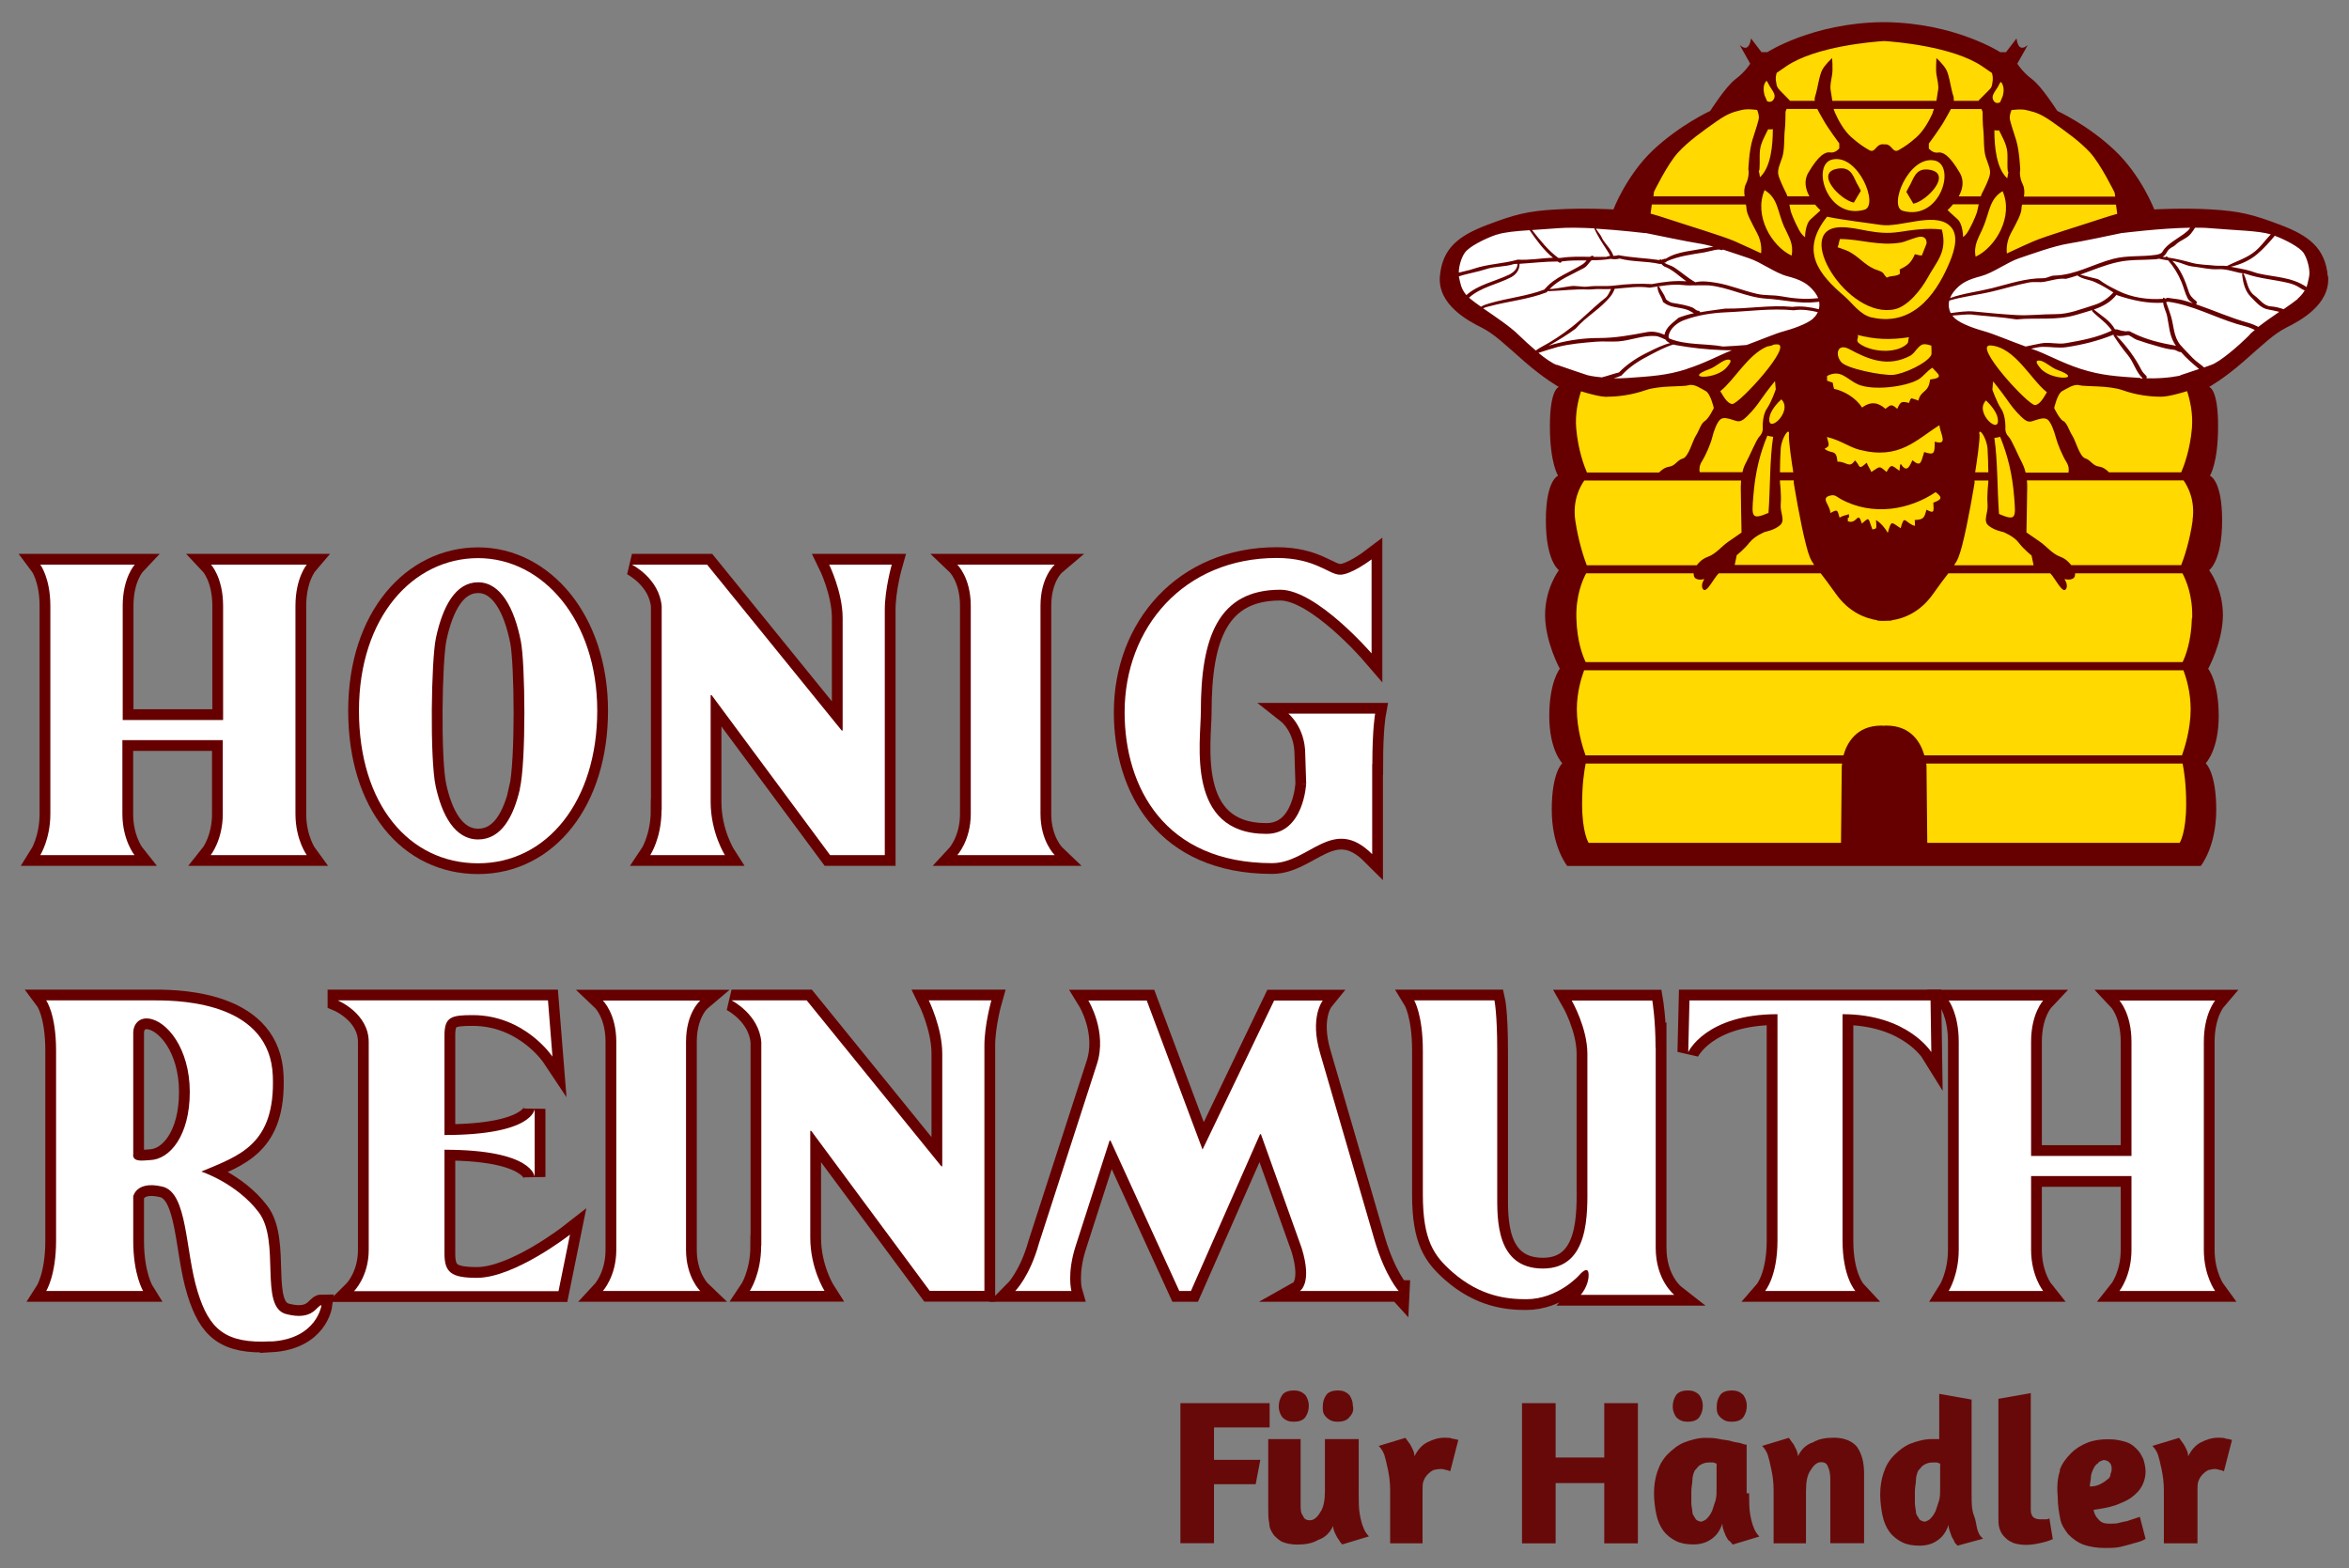 <?xml version="1.0" encoding="UTF-8"?>
<svg id="Ebene_1" data-name="Ebene 1" xmlns="http://www.w3.org/2000/svg" version="1.1" viewBox="0 0 151.62 101.23">
  <rect x="0" y="0" width="151.62" height="101.23" fill="#808080" stroke="none"/>
  <defs>
    <style>
      .cls-1, .cls-2, .cls-3, .cls-4 {
        stroke-width: 0px;
      }

      .cls-1, .cls-5 {
        fill: #ffd900;
      }

      .cls-2 {
        fill: #600;
      }

      .cls-5 {
        stroke: #600;
        stroke-width: 1.39px;
      }

      .cls-3 {
        fill: #fff;
      }

      .cls-4 {
        fill: #670909;
      }
    </style>
  </defs>
  <g>
    <path class="cls-4" d="M76.19,90.58h5.76v1.57h-3.59v2.09h2.99l-.3,1.57h-2.69v3.81h-2.17v-9.05Z"/>
    <path class="cls-4" d="M85.61,92.9h2.09v3.51c0,.52,0,.97.07,1.35s.15.67.22.82c.07.22.22.45.37.6l-1.72.52c-.07-.07-.15-.15-.22-.3-.07-.07-.15-.22-.22-.37-.07-.15-.15-.3-.15-.52-.22.45-.52.75-.97.9-.37.22-.82.3-1.35.3-.37,0-.67-.07-.9-.15-.22-.07-.45-.3-.6-.45-.15-.22-.3-.45-.3-.75-.07-.3-.07-.6-.07-.97v-4.49h2.09v4.19c0,.3,0,.6.15.75.07.22.22.3.45.3s.45-.15.67-.52c.22-.3.3-.82.3-1.35v-3.37h.07ZM84.26,91.48c-.15.22-.45.3-.75.3s-.52-.07-.75-.3c-.15-.22-.22-.45-.22-.67,0-.3.07-.52.22-.75.15-.22.45-.3.75-.3s.52.07.75.3c.15.22.22.45.22.67,0,.3-.07.52-.22.75ZM87.1,91.48c-.15.22-.45.3-.75.3s-.52-.07-.75-.3-.22-.45-.22-.67c0-.3.07-.52.22-.75.15-.22.45-.3.75-.3s.52.07.75.3c.15.22.22.45.22.67.07.3,0,.52-.22.75Z"/>
    <path class="cls-4" d="M92.49,94.92c-.15.07-.22.15-.3.22-.07.07-.22.22-.3.45-.07.15-.07.37-.07.6v3.44h-2.09v-3.44c0-.52-.07-.97-.15-1.35s-.15-.67-.22-.9c-.07-.22-.22-.45-.37-.6l1.72-.52c.07.07.15.22.22.3.07.07.15.22.22.37.07.15.15.3.15.52.22-.45.52-.75.82-.9s.67-.3,1.12-.3c.22,0,.37,0,.52.07.15,0,.3.07.37.07l-.52,2.02c-.07,0-.15-.07-.22-.07s-.22-.07-.37-.07c-.3,0-.45.07-.52.07Z"/>
    <path class="cls-4" d="M103.55,95.74h-3.14v3.89h-2.17v-9.05h2.17v3.51h3.14v-3.51h2.17v9.05h-2.17v-3.89Z"/>
    <path class="cls-4" d="M112.9,96.42c0,.52,0,.97.07,1.35s.15.67.22.82c.07.22.22.45.37.6l-1.72.52c-.07-.07-.15-.22-.3-.3-.07-.15-.15-.22-.22-.45-.07-.15-.15-.37-.15-.6-.15.45-.37.75-.67.97s-.67.37-1.2.37c-.45,0-.82-.07-1.12-.22-.3-.15-.6-.37-.82-.67-.22-.3-.37-.67-.45-1.05s-.15-.9-.15-1.35c0-.52.07-.97.22-1.42.15-.45.37-.82.67-1.12s.67-.6,1.05-.75.9-.3,1.35-.3c.3,0,.6,0,.9.07.3.07.6.07.82.15s.45.07.67.15c.15.07.3.07.3.07v3.14h.15ZM109.69,91.48c-.15.22-.45.3-.75.3s-.52-.07-.75-.3c-.15-.22-.22-.45-.22-.67,0-.3.07-.52.22-.75.15-.22.45-.3.75-.3s.52.07.75.3c.15.22.22.45.22.67,0,.3-.07.52-.22.75ZM110.21,97.99c.15-.15.22-.3.3-.45.07-.22.15-.45.22-.67.07-.22.07-.52.07-.82v-1.57c-.07,0-.15-.07-.22-.07h-.3c-.22,0-.37.07-.52.15s-.22.22-.37.37c-.07.15-.15.37-.15.6s-.07.45-.07.75v.75c0,.22.07.45.07.6s.15.3.22.45c.07.07.22.15.37.15.15-.07.22-.07.37-.22ZM112.53,91.48c-.15.22-.45.3-.75.3s-.52-.07-.75-.3-.22-.45-.22-.67c0-.3.07-.52.22-.75.15-.22.45-.3.75-.3s.52.07.75.3c.15.22.22.45.22.67,0,.3-.07.52-.22.75Z"/>
    <path class="cls-4" d="M118.14,99.63v-4.19c0-.3-.07-.6-.15-.75-.07-.22-.22-.3-.45-.3s-.45.15-.67.52c-.22.3-.3.75-.3,1.35v3.37h-2.09v-3.44c0-.52-.07-.97-.15-1.35s-.15-.67-.22-.9c-.07-.22-.22-.45-.37-.6l1.72-.52c.07.07.15.22.22.3.07.07.15.22.22.37.07.15.15.3.15.52.22-.45.52-.75.97-.9.37-.22.82-.3,1.35-.3.67,0,1.2.22,1.5.6.3.45.45.97.45,1.72v4.49h-2.17Z"/>
    <path class="cls-4" d="M126.36,99.78l-.07-.07c-.07-.07-.15-.15-.15-.22-.07-.15-.15-.22-.22-.45s-.15-.37-.15-.6c-.15.45-.37.75-.67.97s-.67.37-1.2.37c-.45,0-.82-.07-1.12-.22-.3-.15-.6-.37-.82-.67-.22-.3-.37-.67-.45-1.05s-.15-.9-.15-1.35c0-.52.07-.97.22-1.42.15-.45.37-.82.67-1.12s.67-.6,1.05-.75.9-.3,1.35-.3h.52v-2.92l2.09.37v6.13c0,.52,0,.97.15,1.35s.15.67.22.9.15.37.22.45l.15.15-1.65.45ZM124.64,97.99c.15-.15.22-.3.3-.45.07-.22.15-.45.22-.67s.07-.52.07-.82v-1.57c-.07,0-.15-.07-.22-.07h-.3c-.22,0-.37.07-.52.15s-.22.22-.37.37c-.07.15-.15.37-.15.6s-.07.45-.07.75v.75c0,.22.07.45.07.6s.15.3.22.45c.07.07.22.15.37.15.15-.07.22-.07.37-.22Z"/>
    <path class="cls-4" d="M129.88,99.56c-.22-.07-.37-.22-.52-.37s-.22-.3-.3-.52c-.07-.22-.07-.45-.07-.67v-7.7l2.09-.37v7.55c0,.22.07.37.15.45.07.07.22.15.45.15h.3c.15,0,.22,0,.3-.07l.22,1.35c-.15.07-.37.15-.67.22-.3.07-.67.15-1.05.15s-.67-.07-.9-.15Z"/>
    <path class="cls-4" d="M132.94,94.92c.15-.45.45-.82.75-1.12s.67-.52,1.05-.67c.37-.15.82-.22,1.35-.22.45,0,.75.07,1.05.15s.52.22.75.45.3.37.45.67c.07.22.15.52.15.82s-.07.6-.22.9c-.15.3-.37.52-.67.75s-.67.37-1.05.52c-.45.15-.9.22-1.42.3.07.3.15.45.37.67s.45.22.75.22c.22,0,.37,0,.6-.07s.45-.07.6-.15c.22-.07.45-.15.67-.22l.37,1.42c-.22.15-.52.22-.82.3-.22.07-.52.15-.82.22-.3.07-.67.07-.97.07-.52,0-.97-.07-1.42-.22-.37-.15-.67-.37-.97-.67-.22-.3-.45-.6-.52-1.05-.07-.37-.15-.82-.15-1.35-.07-.75,0-1.27.15-1.72ZM135.41,94.47c-.15.07-.22.22-.3.37-.07.15-.15.37-.15.52,0,.22-.07.37-.07.6.3,0,.52-.07.67-.15s.3-.15.45-.3c.15-.07.22-.22.22-.37.07-.15.07-.22.07-.37s-.07-.3-.15-.37c-.07-.07-.22-.15-.37-.15-.15.07-.3.07-.37.22Z"/>
    <path class="cls-4" d="M142.51,94.92c-.15.07-.22.15-.3.22-.07.07-.22.22-.3.45-.07.15-.07.37-.07.6v3.44h-2.17v-3.44c0-.52-.07-.97-.15-1.35s-.15-.67-.22-.9c-.07-.22-.22-.45-.37-.6l1.72-.52c.07.07.15.22.22.3s.15.22.22.37.15.3.15.52c.22-.45.52-.75.82-.9s.67-.3,1.12-.3c.22,0,.37,0,.52.07.15,0,.3.07.37.07l-.52,2.02c-.07,0-.15-.07-.22-.07s-.22-.07-.37-.07c-.22,0-.3.07-.45.07Z"/>
  </g>
  <g>
    <path class="cls-1" d="M141.32,55.09h-39.57s-.79-3-.32-4.89c.47-1.89-1.26-3.47-.63-5.05.63-1.58.47-3.31.32-3.94-.16-.63-.79-2.05-.32-2.68.47-.63.79-1.42.47-2.68-.32-1.26,0-4.89-.16-6.15-.16-1.26-.16-3.47,0-3.94.16-.47,1.58-9.46,1.58-9.46l3-2.52s1.1-3.47,2.05-4.1c.95-.63,4.26-3.78,4.89-4.1.63-.32,3-2.52,3-2.52,0,0,6.15-1.26,6.94-.95.79.32,4.89.95,5.68,1.42.79.47,2.68,1.89,3.31,2.84.63.95,2.21,2.05,2.21,2.05,0,0,1.73.63,2.36,1.42.63.79,2.52,3.94,2.52,3.94l2.52,8.83s.63,2.36.79,3.78c.16,1.42.16,4.26.16,4.26,0,0,.95,1.58.63,3.15-.32,1.58-.63,3.15-.63,3.15,0,0,1.1,2.36.95,3.31-.16.95-1.1,3.15-1.1,3.15l.63,3.15-.63,3.15.47,3.63-1.1,1.73Z"/>
    <path class="cls-3" d="M96.86,14.62c.21-.04.37.05.58,0,.58-.16,1.16-.11,1.73-.21.16,0,.26-.11.42-.11,1.63.05,3.21-.26,4.89.05.16.05.32.16.47.16.68.11,1.37.05,2.05.16.21.05.42.16.63.21.89.11,1.73.26,2.52.68.21.05.47.05.68.11,1.1.32,2.1.63,3.15,1.05.63.26,1.31.42,1.95.79.79.47,1.58.84,2.15,1.58.37.47.21,1.16.16,1.79,0,.42-.32.74-.58.84-.79.21-1.58-.05-2.36.1-1.31.21-2.42.79-3.68,1.1-.53.1-1,.37-1.42.68-1.05.68-2.1.95-3.26,1.16-1.52.32-2.94.21-4.41.11-.42,0-.84-.11-1.21-.32-1.1-.58-2.1-1.05-3.21-1.73-.47-.32-.63-.84-1.05-1.21-.37-.21-.63-.47-1-.68-.74-.58-1.52-1-2.05-1.79-.58-.74-.37-1.68-.26-2.52,0-.21.26-.37.42-.53.68-.79,1.63-1.26,2.68-1.47Z"/>
    <path class="cls-3" d="M146.47,14.62c-.21-.04-.37.05-.58,0-.58-.16-1.16-.11-1.73-.21-.16,0-.26-.11-.42-.11-1.63.05-3.21-.26-4.89.05-.16.05-.31.16-.47.16-.68.11-1.37.05-2.05.16-.21.05-.42.16-.63.21-.89.11-1.73.26-2.52.68-.21.05-.47.05-.68.11-1.1.32-2.1.63-3.15,1.05-.63.26-1.31.42-1.95.79-.79.47-1.58.84-2.15,1.58-.37.47-.21,1.16-.16,1.79,0,.42.32.74.58.84.79.21,1.58-.05,2.36.1,1.31.21,2.42.79,3.68,1.1.53.1,1,.37,1.42.68,1.05.68,2.1.95,3.26,1.16,1.52.32,2.94.21,4.41.11.42,0,.84-.11,1.21-.32,1.1-.58,2.1-1.05,3.21-1.73.47-.32.63-.84,1.05-1.21.37-.21.63-.47,1-.68.74-.58,1.52-1,2.05-1.79.58-.74.37-1.68.26-2.52,0-.21-.26-.37-.42-.53-.68-.79-1.63-1.26-2.68-1.47Z"/>
    <g>
      <path class="cls-2" d="M122.61,14.97c-1.59.25-2.67-.34-3.85-.3-3.1.11.5,5.99,3.55,5.29.87-.2,1.72-1.31,2.12-2.04.56-1.03,1.29-1.66.91-3.1-.93-.13-2.01.04-2.72.15ZM124.35,15.73l-.3.76c-.12.01-.29-.04-.45-.08-.24.55-.45.73-.98.98,0,.03.02.29,0,.3-.3.18-.54.08-.83.23-.26-.23-.15-.33-.53-.45-.79-.25-1.11-.74-1.74-1.13-.3-.19-.51-.23-.91-.38.1-.24.07-.3.15-.53,1.35,0,2.47.47,3.93.23.26-.04,1.01-.38,1.28-.38.45,0,.38.45.38.45Z"/>
      <path class="cls-2" d="M123.2,12.09c-.05.08-.15.3-.15.3,0,0,.42.7.45.76.88-.17,2.54-1.93,1.06-2.19-.98-.17-1.04.66-1.36,1.13Z"/>
      <path class="cls-2" d="M119.66,13.08c.04-.06.44-.76.45-.76,0,0-.1-.22-.15-.3-.32-.48-.38-1.31-1.36-1.13-1.49.26.18,2.02,1.06,2.19Z"/>
      <path class="cls-2" d="M150.25,17.83c-.16-1.84-1.26-2.63-3.05-3.31-1.79-.68-2.63-.89-4.47-1-1.84-.11-3.68,0-3.68,0,0,0-.84-2.21-2.58-3.84-1.73-1.63-3.68-2.52-3.68-2.52,0,0-1-1.58-1.63-2.05-.63-.47-.95-1-.95-1l.68-1.21s-.26.26-.47.16c-.21-.1-.26-.58-.26-.58l-.68.89h-.37s-2.9-1.88-7.41-1.94h0s-.07,0-.11,0c-.04,0-.07,0-.11,0h0c-4.5.06-7.41,1.94-7.41,1.94h-.37l-.68-.89s-.05.47-.26.58c-.21.11-.47-.16-.47-.16l.68,1.21s-.32.53-.95,1c-.63.47-1.63,2.05-1.63,2.05,0,0-1.94.89-3.68,2.52-1.73,1.63-2.57,3.84-2.57,3.84,0,0-1.84-.11-3.68,0-1.84.1-2.68.32-4.47,1-1.79.68-2.89,1.47-3.05,3.31-.16,1.84,1.84,2.89,2.68,3.31.84.42,1.52,1.1,2.79,2.21,1.26,1.1,2.21,1.63,2.21,1.63,0,0-.58.11-.58,2.52s.53,3.21.53,3.21c0,0-.79.26-.79,2.89s.84,3.21.84,3.21c0,0-.89,1.16-.89,2.89s.95,3.47.95,3.47c0,0-.68.84-.68,3.05s.84,3.05.84,3.05c0,0-.68.58-.68,3s1,3.63,1,3.63h40.89s1-1.21,1-3.63-.68-3-.68-3c0,0,.84-.84.84-3.05s-.68-3.05-.68-3.05c0,0,.95-1.73.95-3.47s-.89-2.89-.89-2.89c0,0,.84-.58.84-3.21s-.79-2.89-.79-2.89c0,0,.53-.79.53-3.21s-.58-2.52-.58-2.52c0,0,.95-.53,2.21-1.63,1.26-1.1,1.95-1.79,2.79-2.21.84-.42,2.84-1.47,2.68-3.31ZM141.68,14.7c.35,0,.67,0,.95.03,1.8.15,3.14.16,3.94.4-.39.4-.69.88-1.18,1.22-.53.37-1.1.54-1.65.82-.24-.03-.49,0-.74-.02-.53-.06-1.04-.05-1.55-.19-.5-.14-.99-.26-1.49-.33-.03-.02-.05-.04-.08-.06-.02-.02-.06-.02-.08,0,0,0-.01.02-.01.03-.07,0-.14-.02-.2-.02.05-.03.11-.07.15-.12.11-.11.15-.27.28-.38.12-.11.29-.16.4-.27.3-.31.72-.39.99-.72.1-.13.2-.26.28-.4ZM124.35,32.89c-.15.57-.19.64-.76.68,0,.05.03.35,0,.38-.67-.22-.65-.79-.91.15-.63-.41-.59-.54-.83.3-.17-.31-.43-.62-.76-.83,0,.14.05.4,0,.53-.01.03-.23.08-.23.08-.29-.72-.15-.86-.68-.38-.28-.9-.29.08-.91-.15,0,0,0-.22,0-.23.13.06.06-.17.07-.23-.12.07-.38.07-.6.23-.15-.53-.13-.55-.6-.3.02-.48-.68-.98,0-1.13.32-.08.42.09.68.23,2.07,1.13,4.45.68,6.12-.45.44.34.43.46-.15.68.04.62.05.71-.45.45ZM124.88,28.5c0,.8-.03.89-.68.68-.21.63-.19,1.01-.76.53-.23.51-.39.78-.76.23-.08.17-.04.27-.08.45-.5-.37-.53-.46-.83.08-.49-.43-.41-.37-.98,0-.06-.16-.24-.42-.3-.6-.58.52-.38.21-.76-.15-.37.55-.5.08-1.13.08-.07-.85-.37-.45-.83-.83.36-.19.29-.21.15-.76.87.2,1.42.65,2.12.83,2.56.65,3.63-.64,5.14-1.59.06.56.6,1.33-.3,1.06ZM115.74,30.49h-.85c0-.47.02-1.11.05-1.52.05-.74.58-1.42.53-.95-.04.38.19,1.91.28,2.47ZM114.22,26.91c.07-.4.48-.88.76-1.13.8.79-.99,2.35-.76,1.13ZM114.45,28.2c-.23,1.51-.18,3.3-.3,4.91-1.12.48-1.08.23-.98-1.06.12-1.55.42-2.75.91-3.93.06.04.36.07.38.08ZM111.8,26.08c-.33-.04-.59-.55-.76-.83.9-.7,1.78-2.36,3.02-2.88.1-.02.21-.04.31-.07.03,0,.05-.02.07-.04.08-.02.15-.03.23-.03,1.2-.09-2.45,3.91-2.87,3.85ZM110.36,23.82c.38-.14.82-.57,1.13-.6.44-.05.07.36,0,.45-.66.88-2.96.8-1.13.15ZM108.89,23.82c-1.31.42-2.31.47-3.84.58-.32.02-.62.03-.89.02.17-.05.33-.1.49-.17.52-.57,1.16-.98,1.85-1.33.5-.26.98-.52,1.51-.68.06.02.12.03.17.04,1.01.18,1.96.28,2.95.32.22.01.44.01.66.01-.85.33-1.73.83-2.9,1.2ZM103.74,25.61c.68,0,1.58-.11,2.47-.42.89-.32,2.42-.21,2.78-.32.37-.11.79.21,1.1.37.32.16.53,1.1.53,1.1,0,0-.32.68-.58.84-.26.16-.37.63-.58.95-.21.32-.47,1.37-.84,1.47-.37.1-.47.47-.89.53-.28.04-.52.24-.64.37h-4.66c-.18-.42-.57-1.45-.69-2.84-.08-.92.11-1.78.31-2.4.45.14,1.22.36,1.69.36ZM109.84,29.81c.26-.42.58-1.16.68-1.58.1-.42.32-1,.53-1.16.21-.16.53-.05.84.05.32.11.47.16.89-.26.42-.42.58-.63.95-1.16.37-.53.84-1.1.84-1.1l.05.53s-.26.79-.58,1.26c-.32.47-.26,1.31-.26,1.31,0,0,0,.26-.21.47-.21.21-.63,1.26-.89,1.73-.1.18-.17.38-.21.58h-2.76c-.03-.14-.04-.4.13-.68ZM112.94,35.01c.32-.42,1-.68,1-.68,0,0,.58-.1.95-.42.37-.32,0-.79.05-1.37.05-.58-.05-1.42-.05-1.42,0,0,0-.04,0-.11h.89v.16s.42,2.58.79,3.99c.18.71.29.97.53,1.31h-5.13l.13-.63s.53-.42.84-.84ZM117.04,20.56c-.42.37-1.37.68-1.95.84-.46.12-1.48.55-2.35.87-.51.05-1.01.07-1.52.1-1.15-.21-2.38-.07-3.48-.52l-.02-.03s0-.05-.02-.07v-.07s0,0,0,0c.09-.48.56-.85.99-1.01.88-.33,1.81-.47,2.74-.51,1.45-.06,2.9-.27,4.35-.13.53-.08,1.04,0,1.55.12-.07.16-.17.3-.3.4ZM111.1,16.15s.08,0,.11-.04c.63.2,1.25.42,1.68.56.79.26,1.68.95,2.47,1.16.79.21,1.31.42,1.79,1.05.09.12.16.25.21.37-.05,0-.09,0-.14.01-.77.08-1.5,0-2.29-.14-.52-.09-1-.03-1.52-.15-.93-.21-1.73-.57-2.66-.72-.44-.07-.89-.13-1.32-.03-.49-.27-.88-.64-1.37-.96-.2-.13-.45-.17-.64-.3.03,0,.05-.02.08-.02.04,0,.06-.03.08-.07.77-.34,1.59-.44,2.44-.58.23-.04.43-.11.66-.15.14-.02.28-.06.42,0ZM127.97,14.76c.47-1.07.41-1.88,1.29-2.42.72,1.63-.44,3.62-1.74,4.23-.14-.75.18-1.19.45-1.81ZM126.97,15.04c-.16.21-.26.26-.26.26,0,0,0-.84-.37-1.16-.37-.32-.63-.58-.63-.58,0,0,.16-.14.35-.37h1.66c-.04.2-.08.39-.12.53-.1.32-.47,1.1-.63,1.31ZM128.44,11.26c-.05.32-.37.95-.53,1.26-.02.05-.04.1-.06.16h-1.42c.24-.44.38-.99.07-1.52-.68-1.16-1.1-1.37-1.42-1.31-.32.05-.58-.26-.58-.26v-.32s.74-1,1-1.47c.12-.22.29-.49.42-.76h1.98l.07.18s0,.84.05,1.21c.05.37,0,1.26.16,1.73.16.47.32.79.26,1.1ZM122.82,13.61c-.95-.27.37-3.58,2.04-3.25,1.43.28.4,3.93-2.04,3.25ZM124.76,7.27c-.21.47-.58,1.16-1.05,1.58-.47.42-.79.63-1.16.84-.37.21-.42-.32-.79-.37-.06,0-.11,0-.16,0-.05-.01-.1-.02-.16,0-.37.05-.42.58-.79.37-.37-.21-.68-.42-1.16-.84-.47-.42-.84-1.1-1.05-1.58-.03-.07-.06-.15-.09-.24h6.48c-.03.08-.05.16-.09.24ZM120.34,13.54c-2.44.68-3.47-2.97-2.04-3.25,1.67-.33,2.99,2.98,2.04,3.25ZM118.72,9.26v.32s-.26.32-.58.26c-.32-.05-.74.16-1.42,1.31-.31.53-.17,1.08.07,1.52h-1.42c-.02-.06-.04-.11-.06-.16-.16-.32-.47-.95-.53-1.26-.05-.32.1-.63.26-1.1.16-.47.11-1.37.16-1.73.05-.37.05-1.21.05-1.21l.07-.18h1.98c.13.27.3.54.42.76.26.47,1,1.47,1,1.47ZM117.51,13.57s-.26.26-.63.58c-.37.32-.37,1.16-.37,1.16,0,0-.1-.05-.26-.26-.16-.21-.53-1-.63-1.31-.05-.14-.08-.33-.12-.53h1.66c.19.23.35.37.35.37ZM115.19,14.69c.28.63.6,1.06.45,1.81-1.3-.61-2.45-2.6-1.74-4.23.88.54.81,1.35,1.28,2.42ZM119.89,21.62c1.13.29,2.08.34,3.33.15-.09.25,0,.31-.15.45-.74.66-2.41.49-3.1-.08-.22-.18.06-.39-.08-.53ZM123.37,22.91c.23-.13.46-.62.76-.68.21-.04.42.06.53.08,0,0,.03.54,0,.6-.26.53-1.78,1.24-2.49,1.29-.74.04-2.99-.41-3.33-.83-.42-.52-.22-1.24.53-.83,1.16.62,2.48,1.24,4.01.38ZM119.89,24.8c1,.45,3.11.17,3.93-.3.35-.21.54-.54.91-.76.31.38.83.64-.15.76-.1.89-.57.64-.76,1.36-.14-.07-.46-.15-.45-.15-.07.05-.12.22-.15.3-.5-.12-.54-.09-.76.38-.36-.31-.4-.29-.76,0-.44-.38-.9-.53-1.51-.08-.42-.66-1.2-1.08-1.81-1.21-.16-.59.06-.3-.45-.53,0-.03.01-.3,0-.3.89-.46,1.26.21,1.97.53ZM107.5,17.23c.52.22.89.61,1.35.93-.74-.06-1.5.04-2.23.18-.8-.05-1.58-.01-2.39.09-.58.08-1.14-.01-1.73.07-.39.05-.77-.09-1.17-.02-.31.05-.59.09-.89.14-.14.02-.28.04-.42.04.61-.63,1.44-.93,2.22-1.36.22-.12.32-.35.49-.5.41,0,.82-.02,1.23-.09.19.03.39.04.58-.02.85.23,1.7.15,2.59.35.04,0,.07,0,.11,0,.07.09.17.16.26.2ZM104.27,18.64c.74-.06,1.47-.18,2.21-.07.72-.1,1.43-.25,2.15-.17.25.03.5.03.75.02.03.01.06.01.08,0,.27,0,.54-.01.81,0,1.29.11,2.45.78,3.75.86,1.07.06,2.11.35,3.2.22.07,0,.14-.02.2-.02.03.17.02.33-.02.48-.56-.14-1.13-.22-1.71-.15-1.44-.14-2.88.14-4.32.11-.55.08-1.09.14-1.64.24,0-.05-.05-.09-.1-.1-.16,0-.24-.14-.37-.2-.42-.17-.86-.23-1.32-.31-.11-.02-.2-.08-.29-.14l-.1-.07-.04-.08h0c-.09-.26-.27-.47-.39-.71-.01-.04-.06-.06-.1-.05-.04.01-.06.06-.05.1l.02-.03c.02.33.25.58.34.88h0s.02.06.04.07l.05.03c.49.38,1.17.24,1.7.55.07.04.14.09.22.12-.34.07-.67.17-.99.29-.35.31-.83.61-.91,1.1-.36-.15-.74-.25-1.14-.17-1.06.2-2.04.38-3.08.38-.94,0-1.85.12-2.78.36-.17.04-.33.09-.49.15.6-.35,1.2-.7,1.76-1.12.67-.79,1.6-1.26,2.26-2.1.11-.14.2-.32.27-.49ZM120.8,20.49c-.74-.17-1.24-.93-1.74-1.36-1.64-1.41-2.92-2.89-1.13-5.14,1.19.24,2.5.38,3.48.53,1.24.18,3.36-.82,4.38,0,.7.56.37,1.62.08,2.34-.68,1.66-2.15,4.3-5.06,3.63ZM125.83,19.4c.91-.27,1.84-.36,2.79-.59.8-.19,1.51-.41,2.32-.57.35-.07.68.01,1.02-.05.48-.09.91-.24,1.39-.19.25-.06.5-.14.74-.22h0c.34.26.77.26,1.13.43.42.19.81.42,1.19.67-.33.36-.73.65-1.21.8-.85.26-1.66.61-2.55.6-.82,0-1.65.1-2.47.06-.92-.05-1.83-.14-2.76-.23-.51-.05-1.01.04-1.51.1-.12-.24-.16-.52-.09-.81ZM127.35,20.32c.95.1,1.88.15,2.81.3,1.29-.13,2.59.09,3.87-.3.33-.1.67-.19,1-.3.01.04.02.08.04.1.42.42.91.72,1.24,1.22-.94.45-1.92.63-2.95.81-.55.1-1.08-.09-1.64.02-.34.06-.65.14-.97.2-.92-.33-2.11-.83-2.62-.97-.58-.16-1.52-.47-1.94-.84-.06-.06-.12-.12-.17-.19.44-.02.89-.1,1.33-.06ZM132.12,25.32c-.17.28-.43.79-.76.83-.42.05-4.08-3.94-2.87-3.85,1.58.12,2.59,2.21,3.63,3.02ZM131.67,23.28c.31.03.75.47,1.13.6,1.82.65-.47.73-1.13-.15-.07-.09-.44-.5,0-.45ZM128.19,25.85c.27.25.68.73.75,1.13.23,1.21-1.55-.34-.75-1.13ZM129.1,28.19c.48,1.18.79,2.38.91,3.93.1,1.29.14,1.54-.98,1.06-.12-1.62-.08-3.4-.3-4.91.02,0,.32-.04.38-.08ZM127.76,28.02c-.05-.47.47.21.53.95.03.42.04,1.05.05,1.52h-.85c.09-.56.32-2.09.28-2.47ZM126.66,35.17c.37-1.42.79-3.99.79-3.99v-.16h.89c0,.07,0,.11,0,.11,0,0-.1.84-.05,1.42.05.58-.31,1.05.05,1.37.37.32.95.42.95.42,0,0,.68.26,1,.68.31.42.84.84.84.84l.13.63h-5.13c.24-.34.34-.61.53-1.31ZM130.54,29.92c-.26-.47-.68-1.52-.89-1.73-.21-.21-.21-.47-.21-.47,0,0,.05-.84-.26-1.31-.31-.47-.58-1.26-.58-1.26l.05-.53s.47.58.84,1.1c.37.53.53.74.95,1.16.42.42.58.37.89.26.32-.1.63-.21.84-.05.21.16.42.74.53,1.16.11.42.42,1.16.68,1.58.18.28.16.54.13.68h-2.76c-.05-.2-.12-.4-.21-.58ZM133.17,27.18c-.26-.16-.58-.84-.58-.84,0,0,.21-.95.53-1.1.31-.16.74-.47,1.1-.37.37.1,1.89,0,2.79.32.89.32,1.79.42,2.47.42.46,0,1.23-.22,1.69-.36.2.62.39,1.48.31,2.4-.12,1.39-.51,2.42-.69,2.84h-4.66c-.12-.13-.36-.33-.64-.37-.42-.05-.53-.42-.89-.53-.37-.11-.63-1.16-.84-1.47-.21-.32-.32-.79-.58-.95ZM138.16,24.4c-1.52-.1-2.52-.16-3.84-.58-1.31-.42-2.26-1-3.21-1.31,0,0-.01,0-.02,0,.25-.04.49-.12.75-.12.52-.01,1.03.1,1.55.02,1.06-.16,2.05-.41,3.04-.81-.01.02-.01.05,0,.07.28.43.57.84.91,1.25.4.48.52,1.1.97,1.51-.05,0-.1,0-.16,0ZM136.52,21.27c-.31-.58-.89-.89-1.37-1.29.56-.19,1.08-.46,1.46-.95,0,0,0,0,0,0,.02.01.03.02.05.03.95.32,1.96.55,2.97.48,0,.06.01.13.03.19.06.24.17.44.22.68.13.62.14,1.21.47,1.76.03.06.07.11.11.16-.02,0-.05-.01-.07-.02-.96-.17-1.88-.39-2.73-.82l-.19-.1s-.04-.01-.06-.01h-.15s-.05.02-.08.02c-.02-.02-.05-.03-.07-.03-.21.01-.39-.13-.59-.11ZM139.72,19.28h0s0-.02,0-.02c0-.03-.04-.04-.07-.04-.03,0-.04.04-.04.07-.98.07-2.02-.08-2.9-.52-.34-.17-.66-.33-.99-.55-.13-.09-.24-.19-.38-.22-.36-.09-.72-.17-1.07-.27.79-.28,1.56-.62,2.43-.81.81-.18,1.59-.12,2.4-.18.08,0,.17-.02.25-.04.2.05.4.08.6.11.36.42.65.89.86,1.4.14.34.22.7.39,1.04.07.15.21.23.34.33-.2-.07-.4-.13-.61-.19-.32-.09-.64-.1-.97-.16h-.08s-.05.02-.06.03l-.08.02ZM137.01,15.04s2.44-.31,4.36-.34c-.04.07-.09.13-.15.19-.42.38-.93.61-1.35,1-.11.1-.21.22-.29.36-.08.14-.27.17-.42.2-.93.14-1.84.02-2.76.26-1.3.34-2.45,1.05-3.8,1.08-.24,0-.46.17-.71.17-1.13-.01-2.19.36-3.3.64-.93.23-1.85.33-2.72.64.05-.12.11-.24.2-.36.47-.63,1-.84,1.79-1.05.79-.21,1.68-.89,2.47-1.16.79-.26,2.21-.79,3.21-.95.83-.13,2.81-.55,3.47-.69h0ZM136.67,13.8c-.27.07-.64.19-1.14.35-1.1.37-3.52,1.1-4.26,1.42-.74.32-1.73.79-1.73.79,0,0-.11-.63.26-1.31.37-.68.68-1.26.68-1.58,0-.07.01-.16.04-.26h6.06l.08.6ZM129.81,7.11s.63-.1,1,0c.37.11.74.11,1.63.74.89.63,1.79,1.26,2.47,2,.68.74,1.58,2.58,1.58,2.58l.04.26h-5.89c.04-.27.04-.55-.08-.79-.26-.53-.16-.95-.16-.95,0,0-.05-1.21-.26-1.89-.21-.68-.42-1.26-.42-1.47s.11-.47.11-.47ZM129.56,9.77c.05.38-.04,1.3.08,1.36-.03.02-.06.34-.08.38-.69-.63-.83-2-.83-3.1.05,0,.27.03.3,0,.19.4.47.85.53,1.36ZM128.9,5.7c.21-.32.21-.58.36-.24.15.34,0,.77,0,.77l-.16.37s-.26.16-.42-.1c-.16-.26,0-.47.21-.79ZM114.67,4.71c.18-.13.39-.27.64-.44,1.91-1.29,5.63-1.58,6.31-1.62.67.04,4.4.34,6.31,1.62.25.17.46.31.64.44.05.15.07.32.05.51-.05.37-.05.42-.32.68-.26.26-.58.58-.58.58v.03s-.92,0-.92,0h-.69c.01-.1,0-.2-.02-.29-.16-.42-.26-1.37-.47-1.73-.21-.37-.63-.74-.63-.74,0,0-.05.74,0,1.05.05.32.16.74.11,1-.03.14-.06.41-.11.71h-6.72c-.05-.3-.08-.57-.11-.71-.05-.26.05-.68.1-1,.05-.32,0-1.05,0-1.05,0,0-.42.37-.63.74-.21.37-.32,1.31-.47,1.73-.03.09-.04.18-.02.29h-1.62v-.03s-.31-.32-.57-.58c-.26-.26-.26-.32-.32-.68-.03-.19,0-.36.05-.51ZM113.91,5.39c.15-.34.15-.08.36.24.21.32.37.53.21.79-.16.26-.42.11-.42.11l-.16-.37s-.14-.43,0-.77ZM113.6,9.7c.06-.51.34-.96.53-1.36.04.03.25,0,.3,0,0,1.1-.14,2.47-.83,3.1-.01-.04-.05-.36-.08-.38.11-.06.03-.98.08-1.36ZM106.74,12.42s.89-1.84,1.58-2.58c.68-.74,1.58-1.37,2.47-2,.89-.63,1.26-.63,1.63-.74.37-.1,1,0,1,0,0,0,.11.26.11.47s-.21.79-.42,1.47c-.21.68-.26,1.89-.26,1.89,0,0,.1.42-.16.95-.12.24-.12.52-.08.79h-5.89l.04-.26ZM106.63,13.2h6.06c.02.1.04.19.04.26,0,.32.32.89.68,1.58.37.68.26,1.31.26,1.31,0,0-1-.47-1.73-.79-.74-.32-3.15-1.05-4.26-1.42-.49-.16-.87-.28-1.14-.35l.08-.6ZM106.21,15.04h0c.65.13,2.64.55,3.47.68.28.04.59.12.91.2-.61.13-1.16.21-1.78.32-.47.09-.92.22-1.3.47-.02-.01-.05-.02-.08,0-.07.01-.13.05-.2.07,0,0,0,0,0-.01-.02-.03-.05-.04-.08-.02-.02,0-.02.03-.03.04-.9-.13-1.78-.15-2.66-.32-.1.04-.21.04-.32.05-.13-.4-.43-.67-.67-1.03-.07-.11-.1-.22-.18-.33-.09-.12-.17-.23-.25-.35,0-.02-.02-.03-.03-.05,1.61.1,3.19.29,3.19.29ZM100.59,14.73c.62-.05,1.46-.03,2.31.01.21.47.49.9.79,1.36.09.14.18.27.24.42-.06,0-.13.02-.19.04-.02,0-.03,0-.04.02-.28.01-.55,0-.83,0,0,0,0-.01,0-.01-.03-.06-.11-.08-.16-.04-.03.02-.06.03-.08.05-.63-.01-1.26-.03-1.89.07-.05,0-.11,0-.16,0-.66-.49-1.18-1.15-1.69-1.8.51-.03,1.08-.07,1.71-.12ZM96.6,15.15c.49-.16,1.21-.23,2.13-.29.44.64.91,1.29,1.51,1.78-.76.02-1.51.17-2.27.12-.94.27-1.91.27-2.85.59-.31.11-.64.16-.96.25,0-.43.18-1.01.4-1.3.26-.37,1.26-.89,2.05-1.16ZM94.17,17.84c.56-.19,1.16-.27,1.73-.46.59-.2,1.24-.14,1.84-.34.07,0,.14,0,.21-.01,0,0,0,0,0,0,0,.33-.26.56-.54.7-.92.44-2,.64-2.76,1.32-.37-.43-.39-.82-.48-1.17,0-.01,0-.03,0-.04ZM94.82,19.22c.74-.68,1.8-.85,2.71-1.32.32-.17.56-.48.55-.85,0,0,0-.01,0-.02.82-.05,1.64-.15,2.46-.15.04.03.07.05.11.07.05.03.11,0,.14-.04,0-.01,0-.02,0-.03.54-.08,1.08-.07,1.62-.07-.07.09-.14.17-.24.24-.86.55-1.8.83-2.44,1.59-.02,0-.04.02-.04.05-1.13.43-2.33.54-3.51.88-.2.06-.41.12-.59.23-.27-.19-.5-.36-.66-.49-.03-.03-.06-.05-.09-.08ZM98.01,21.61c-.51-.51-1.51-1.18-2.28-1.71.13-.06.27-.1.41-.13,1.25-.33,2.5-.44,3.69-.9.02-.03.05-.05.07-.08.06,0,.12.01.18,0,.81-.03,1.6-.14,2.41-.1.23.01.47-.04.71-.03.26.01.53,0,.79,0-.12.2-.18.43-.38.58-.79.62-1.4,1.28-2.18,1.89-.63.49-1.24.9-1.94,1.27-.13.07-.25.15-.36.23-.39-.33-.79-.7-1.11-1.01ZM100.48,23.56c-.29-.11-.73-.41-1.18-.78.42-.14.84-.27,1.27-.39.81-.2,1.6-.26,2.42-.33.49-.04.97.01,1.46-.02.81-.06,1.56-.4,2.38-.35.24.01.44.14.65.22,0,0,0,0,0,0h.01c.08.11.18.19.3.24-.49.12-.93.35-1.38.57-.71.34-1.36.76-1.91,1.32-.37.09-.74.23-1.11.32-.58-.05-.92-.14-.92-.14,0,0-1.42-.47-2-.68ZM102.27,31.02h10.11c-.01.15-.02.3-.02.42,0,.42.05,2.94.05,2.94,0,0-.37.26-.84.58-.47.32-.79.79-1.37,1-.32.12-.54.34-.68.53h-7.1c-.18-.47-.54-1.54-.74-2.89-.18-1.25.27-2.14.58-2.58ZM118.88,49.47l-.05,4.94h-16.29s-.42-.63-.42-2.52c0-1.26.14-2.15.23-2.6h16.55c-.01.11-.02.18-.02.18ZM140.69,54.41h-16.29l-.05-4.94s0-.07-.02-.18h16.55c.09.45.23,1.34.23,2.6,0,1.89-.42,2.52-.42,2.52ZM140.86,48.76h-16.65c-.22-.78-.82-1.92-2.45-1.92-.06,0-.11,0-.16.01-.05,0-.1-.01-.16-.01-1.63,0-2.23,1.14-2.45,1.92h-16.65c-.16-.45-.56-1.68-.56-2.97,0-1.1.29-2.03.47-2.52h38.68c.19.49.47,1.42.47,2.52,0,1.29-.4,2.52-.56,2.97ZM141.48,39.9c-.04,1.54-.43,2.49-.6,2.84h-38.53c-.17-.35-.56-1.3-.6-2.84-.04-1.44.39-2.44.63-2.89h6.94c0,.12.01.24.11.32.21.16.58.05.58.05,0,0-.26.37-.1.63.16.26.42-.16.74-.63.1-.15.2-.28.29-.37h6.58c.23.3.54.7.97,1.31.85,1.21,1.92,1.6,2.68,1.72v.02s.18.03.47.02c.29,0,.47-.02.47-.02v-.02c.76-.11,1.83-.5,2.68-1.72.43-.61.74-1.02.97-1.31h6.58c.08.09.18.21.28.37.32.47.58.89.74.63.16-.26-.11-.63-.11-.63,0,0,.37.1.58-.05.1-.07.12-.2.11-.32h6.93c.24.45.67,1.45.63,2.89ZM141.53,33.59c-.19,1.35-.56,2.42-.74,2.89h-7.1c-.14-.18-.36-.41-.68-.53-.58-.21-.89-.68-1.37-1-.47-.32-.84-.58-.84-.58,0,0,.05-2.52.05-2.94,0-.12,0-.27-.02-.42h10.11c.31.44.76,1.32.58,2.58ZM140.74,24.24s-.88.22-2.2.18c.04-.05.03-.13-.02-.17-.12-.11-.22-.23-.3-.37-.42-.83-.98-1.56-1.62-2.22.21.07.48.02.69-.02h.09s.02,0,.02,0c.18.08.33.22.51.29.46.16.9.3,1.38.43.34.1.68.19,1.03.22.13.01.23.11.36.14.03.01.06.01.09,0,.35.41.76.75,1.17,1.1-.58.2-1.2.4-1.2.4ZM145.21,21.61c-.74.74-1.89,1.73-2.47,1.94-.13.05-.29.1-.47.17-.25-.22-.53-.39-.77-.64-.26-.28-.52-.53-.77-.82-.45-.55-.41-1.25-.61-1.88-.1-.29-.19-.58-.3-.87l.08-.03s0,0,0,0h.06c1.55.21,2.93.98,4.44,1.44.24.07.48.12.72.2.14.05.28.11.42.18-.13.1-.24.21-.34.3ZM148.31,19.3c-.21.17-.53.4-.91.66-.26-.09-.53-.16-.81-.18-.47-.02-.71-.44-1.08-.71-.45-.33-.45-.91-.68-1.37,0-.03-.04-.05-.07-.04-.03,0-.05.04-.04.07.06.51.18,1.04.54,1.41.34.34.66.76,1.15.84.25.05.48.09.71.15-.45.31-.94.65-1.35.97-.2-.1-.41-.19-.62-.25-1.19-.33-2.27-.82-3.41-1.21.01,0,.02-.02.03-.03.04-.06.04-.13-.02-.18-.22-.16-.4-.35-.48-.62-.23-.71-.52-1.45-1.05-1.97.08.01.15.03.23.05.37.08.69.27,1.05.31.56.06,1.1.21,1.65.18.48-.03.92.12,1.39.23.14.03.29.03.43.07.89.31,1.78.36,2.71.58.3.07.55.17.8.34.09.06.18.11.28.15-.1.17-.24.35-.46.54ZM149.04,17.88c-.05.2-.08.42-.16.65-.97-.66-2.05-.63-3.13-.88-.15-.04-.3-.09-.44-.14-.44-.14-.87-.19-1.32-.29.62-.14,1.22-.4,1.71-.82.42-.36.78-.76,1.13-1.18.75.28,1.6.75,1.84,1.08.26.37.47,1.16.37,1.58Z"/>
    </g>
  </g>
  <g>
    <path class="cls-5" d="M19.78,55.2h-6.18s.78-.97.78-2.66v-4.76h-6.48v4.76c0,1.69.78,2.66.78,2.66H2.6s.65-1.03.65-2.66v-13.43c0-1.8-.65-2.66-.65-2.66h6.1s-.78.83-.78,2.66v7.37h6.48v-7.37c0-1.83-.78-2.66-.78-2.66h6.18s-.73.86-.73,2.66v13.43c0,1.67.73,2.66.73,2.66Z"/>
    <path class="cls-5" d="M142.98,83.34h-6.18s.78-.97.78-2.66v-4.76h-6.48v4.76c0,1.69.78,2.66.78,2.66h-6.1s.65-1.03.65-2.66v-13.43c0-1.8-.65-2.66-.65-2.66h6.1s-.78.83-.78,2.66v7.37h6.48v-7.37c0-1.83-.78-2.66-.78-2.66h6.18s-.73.86-.73,2.66v13.43c0,1.67.73,2.66.73,2.66Z"/>
    <path class="cls-5" d="M30.86,36.03c-4.2,0-7.69,3.8-7.69,9.85s3.24,9.85,7.69,9.85,7.69-4.02,7.69-9.85-3.5-9.85-7.69-9.85ZM33.56,50.93c-.41,1.77-1.19,3.26-2.7,3.26s-2.34-1.59-2.74-3.44c-.38-1.76-.29-8.13.02-9.58.44-2.04,1.27-3.58,2.72-3.58s2.34,1.66,2.76,3.81c.28,1.4.35,7.73-.07,9.54Z"/>
    <path class="cls-5" d="M42.71,52.29v-13.15c-.15-1.8-1.92-2.69-1.92-2.69h4.85l8.69,10.71h.06v-7.27c0-1.66-.87-3.44-.87-3.44h4.04s-.45,1.58-.45,2.91v15.84h-3.53l-7.65-10.33h-.06v6.89c0,2,.92,3.44.92,3.44h-4.82s.73-1.08.73-2.91Z"/>
    <path class="cls-5" d="M49.14,80.42v-13.15c-.15-1.8-1.92-2.69-1.92-2.69h4.85l8.69,10.71h.06v-7.27c0-1.67-.87-3.44-.87-3.44h4.04s-.45,1.58-.45,2.91v15.84h-3.53l-7.65-10.33h-.06v6.89c0,2,.92,3.44.92,3.44h-4.82s.73-1.08.73-2.91Z"/>
    <path class="cls-5" d="M68.08,55.2h-6.29s.87-.94.87-2.66v-13.43c0-1.83-.87-2.66-.87-2.66h6.29s-.92.78-.92,2.66v13.43c0,1.78.92,2.66.92,2.66Z"/>
    <path class="cls-5" d="M45.2,83.34h-6.29s.87-.94.87-2.66v-13.43c0-1.83-.87-2.66-.87-2.66h6.29s-.92.78-.92,2.66v13.43c0,1.78.92,2.66.92,2.66Z"/>
    <path class="cls-5" d="M88.57,49.32v5.82c-2.54-2.54-4.05.58-6.46.58-6.94,0-9.52-4.91-9.52-9.74,0-5.47,3.83-9.96,9.82-9.96,2.5,0,3.36,1.08,4.09,1.08s2.03-.99,2.03-.99v6.07s-3.54-4.11-5.89-4.11c-4.02,0-5.13,3.09-5.13,7.86,0,1.97-1.01,7.9,4.23,7.9,2.44,0,2.57-3.28,2.57-3.25l-.06-1.87c0-1.78-1.09-2.64-1.09-2.64h5.6s-.18.97-.18,3.25Z"/>
    <path class="cls-5" d="M17.5,86.59c-2.97.17-4-.8-4.74-3.2-.82-2.64-.63-6.41-2.28-6.79-1.94-.46-1.88.97-1.88.51,0-1.31,0,2.98,0,2.98,0,2.22.64,3.25.64,3.25H2.98s.64-1,.64-3.25v-12.26c0-2.39-.64-3.25-.64-3.25h7.08c1.87,0,7.37.23,7.55,4.88.17,4.45-2.17,5.14-4.62,6.17,0,0,2.28.74,3.71,2.63,1.43,1.88,0,6.11,1.77,6.57,1.77.46,1.96-.57,2.28-.57,0,0-.29,2.17-3.25,2.34ZM8.59,74.55c0,.51.72.35,1.09.34,1.29-.04,2.57-1.59,2.57-4.4s-1.49-4.62-2.68-4.74c-.57-.06-.97.34-.97.94v7.86Z"/>
    <path class="cls-5" d="M21.84,64.58h13.53l.29,3.63s-1.78-2.68-5.15-2.68c-1.37,0-1.82.11-1.82,1.3v6.44c5.77,0,5.82-1.69,5.82-1.69v4.4s-.06-1.76-5.82-1.76v6.72c0,1.22.47,1.55,2.09,1.55,2.44,0,6.01-2.79,6.01-2.79l-.74,3.65h-13.2s.95-.94.95-2.66v-13.43c0-1.83-1.96-2.66-1.96-2.66Z"/>
    <path class="cls-5" d="M90.29,83.34h-6.39s.83-.47.12-2.77l-2.63-7.35h-.06l-4.46,10.12h-.75l-4.44-9.71h-.06l-2.17,6.74c-.61,1.86-.29,2.97-.29,2.97h-3.63s.94-.94,1.53-3.07l3.74-11.57c.69-2.1-.55-4.11-.55-4.11h3.77l3.6,9.62,4.62-9.62h3.14s-.86,1.06-.17,3.4l3.54,12.16c.69,2.28,1.54,3.2,1.54,3.2Z"/>
    <path class="cls-5" d="M106.87,67.63v12.92c0,2.1,1.2,3.04,1.2,3.04h-6.04s.51-.56.51-1.28-.6,0-.6,0c0,0-1.37,1.56-3.43,1.56-1.22,0-2.95-.17-4.76-1.75-1.19-1.05-1.91-2.03-1.91-5.02v-9.27c0-2.33-.56-3.25-.56-3.25h5.18s.18.8.18,3.25v9.27c0,1.58-.09,4.79,2.95,4.79s2.87-3.62,2.87-5.4v-8.46c0-1.69-1.01-3.44-1.01-3.44h5.2s.21,1.22.21,3.05Z"/>
    <path class="cls-5" d="M119.76,83.34h-5.83s.8-.92.8-3.25v-14.62c-4.65,0-5.76,2.45-5.76,2.45l.08-3.34h15.56l.05,3.34s-1.52-2.45-5.73-2.45v14.62c0,2.36.83,3.25.83,3.25Z"/>
  </g>
  <path class="cls-3" d="M19.78,55.2h-6.18s.78-.97.78-2.66v-4.76h-6.48v4.76c0,1.69.78,2.66.78,2.66H2.6s.65-1.03.65-2.66v-13.43c0-1.8-.65-2.66-.65-2.66h6.1s-.78.83-.78,2.66v7.37h6.48v-7.37c0-1.83-.78-2.66-.78-2.66h6.18s-.73.86-.73,2.66v13.43c0,1.67.73,2.66.73,2.66Z"/>
  <path class="cls-3" d="M142.98,83.34h-6.18s.78-.97.78-2.66v-4.76h-6.48v4.76c0,1.69.78,2.66.78,2.66h-6.1s.65-1.03.65-2.66v-13.43c0-1.8-.65-2.66-.65-2.66h6.1s-.78.83-.78,2.66v7.37h6.48v-7.37c0-1.83-.78-2.66-.78-2.66h6.18s-.73.86-.73,2.66v13.43c0,1.67.73,2.66.73,2.66Z"/>
  <path class="cls-3" d="M30.86,36.03c-4.2,0-7.69,3.8-7.69,9.85s3.24,9.85,7.69,9.85,7.69-4.02,7.69-9.85-3.5-9.85-7.69-9.85ZM33.56,50.93c-.41,1.77-1.19,3.26-2.7,3.26s-2.34-1.59-2.74-3.44c-.38-1.76-.29-8.13.02-9.58.44-2.04,1.27-3.58,2.72-3.58s2.34,1.66,2.76,3.81c.28,1.4.35,7.73-.07,9.54Z"/>
  <path class="cls-3" d="M42.71,52.29v-13.15c-.15-1.8-1.92-2.69-1.92-2.69h4.85l8.69,10.71h.06v-7.27c0-1.66-.87-3.44-.87-3.44h4.04s-.45,1.58-.45,2.91v15.84h-3.53l-7.65-10.33h-.06v6.89c0,2,.92,3.44.92,3.44h-4.82s.73-1.08.73-2.91Z"/>
  <path class="cls-3" d="M49.14,80.42v-13.15c-.15-1.8-1.92-2.69-1.92-2.69h4.85l8.69,10.71h.06v-7.27c0-1.67-.87-3.44-.87-3.44h4.04s-.45,1.58-.45,2.91v15.84h-3.53l-7.65-10.33h-.06v6.89c0,2,.92,3.44.92,3.44h-4.82s.73-1.08.73-2.91Z"/>
  <path class="cls-3" d="M68.08,55.2h-6.29s.87-.94.87-2.66v-13.43c0-1.83-.87-2.66-.87-2.66h6.29s-.92.78-.92,2.66v13.43c0,1.78.92,2.66.92,2.66Z"/>
  <path class="cls-3" d="M45.2,83.34h-6.29s.87-.94.87-2.66v-13.43c0-1.83-.87-2.66-.87-2.66h6.29s-.92.78-.92,2.66v13.43c0,1.78.92,2.66.92,2.66Z"/>
  <path class="cls-3" d="M88.57,49.32v5.82c-2.54-2.54-4.05.58-6.46.58-6.94,0-9.52-4.91-9.52-9.74,0-5.47,3.83-9.96,9.82-9.96,2.5,0,3.36,1.08,4.09,1.08s2.03-.99,2.03-.99v6.07s-3.54-4.11-5.89-4.11c-4.02,0-5.13,3.09-5.13,7.86,0,1.97-1.01,7.9,4.23,7.9,2.44,0,2.57-3.28,2.57-3.25l-.06-1.87c0-1.78-1.09-2.64-1.09-2.64h5.6s-.18.97-.18,3.25Z"/>
  <path class="cls-3" d="M17.5,86.59c-2.97.17-4-.8-4.74-3.2-.82-2.64-.63-6.41-2.28-6.79-1.94-.46-1.88.97-1.88.51,0-1.31,0,2.98,0,2.98,0,2.22.64,3.25.64,3.25H2.98s.64-1,.64-3.25v-12.26c0-2.39-.64-3.25-.64-3.25h7.08c1.87,0,7.37.23,7.55,4.88.17,4.45-2.17,5.14-4.62,6.17,0,0,2.28.74,3.71,2.63,1.43,1.88,0,6.11,1.77,6.57,1.77.46,1.96-.57,2.28-.57,0,0-.29,2.17-3.25,2.34ZM8.59,74.55c0,.51.72.35,1.09.34,1.29-.04,2.57-1.59,2.57-4.4s-1.49-4.62-2.68-4.74c-.57-.06-.97.34-.97.94v7.86Z"/>
  <path class="cls-3" d="M21.84,64.58h13.53l.29,3.63s-1.78-2.68-5.15-2.68c-1.37,0-1.82.11-1.82,1.3v6.44c5.77,0,5.82-1.69,5.82-1.69v4.4s-.06-1.76-5.82-1.76v6.72c0,1.22.47,1.55,2.09,1.55,2.44,0,6.01-2.79,6.01-2.79l-.74,3.65h-13.2s.95-.94.95-2.66v-13.43c0-1.83-1.96-2.66-1.96-2.66Z"/>
  <path class="cls-3" d="M90.29,83.34h-6.39s.83-.47.12-2.77l-2.63-7.35h-.06l-4.46,10.12h-.75l-4.44-9.71h-.06l-2.17,6.74c-.61,1.86-.29,2.97-.29,2.97h-3.63s.94-.94,1.53-3.07l3.74-11.57c.69-2.1-.55-4.11-.55-4.11h3.77l3.6,9.62,4.62-9.62h3.14s-.86,1.06-.17,3.4l3.54,12.16c.69,2.28,1.54,3.2,1.54,3.2Z"/>
  <path class="cls-3" d="M106.87,67.63v12.92c0,2.1,1.2,3.04,1.2,3.04h-6.04s.51-.56.51-1.28-.6,0-.6,0c0,0-1.37,1.56-3.43,1.56-1.22,0-2.95-.17-4.76-1.75-1.19-1.05-1.91-2.03-1.91-5.02v-9.27c0-2.33-.56-3.25-.56-3.25h5.18s.18.8.18,3.25v9.27c0,1.58-.09,4.79,2.95,4.79s2.87-3.62,2.87-5.4v-8.46c0-1.69-1.01-3.44-1.01-3.44h5.2s.21,1.22.21,3.05Z"/>
  <path class="cls-3" d="M119.76,83.34h-5.83s.8-.92.8-3.25v-14.62c-4.65,0-5.76,2.45-5.76,2.45l.08-3.34h15.56l.05,3.34s-1.52-2.45-5.73-2.45v14.62c0,2.36.83,3.25.83,3.25Z"/>
</svg>